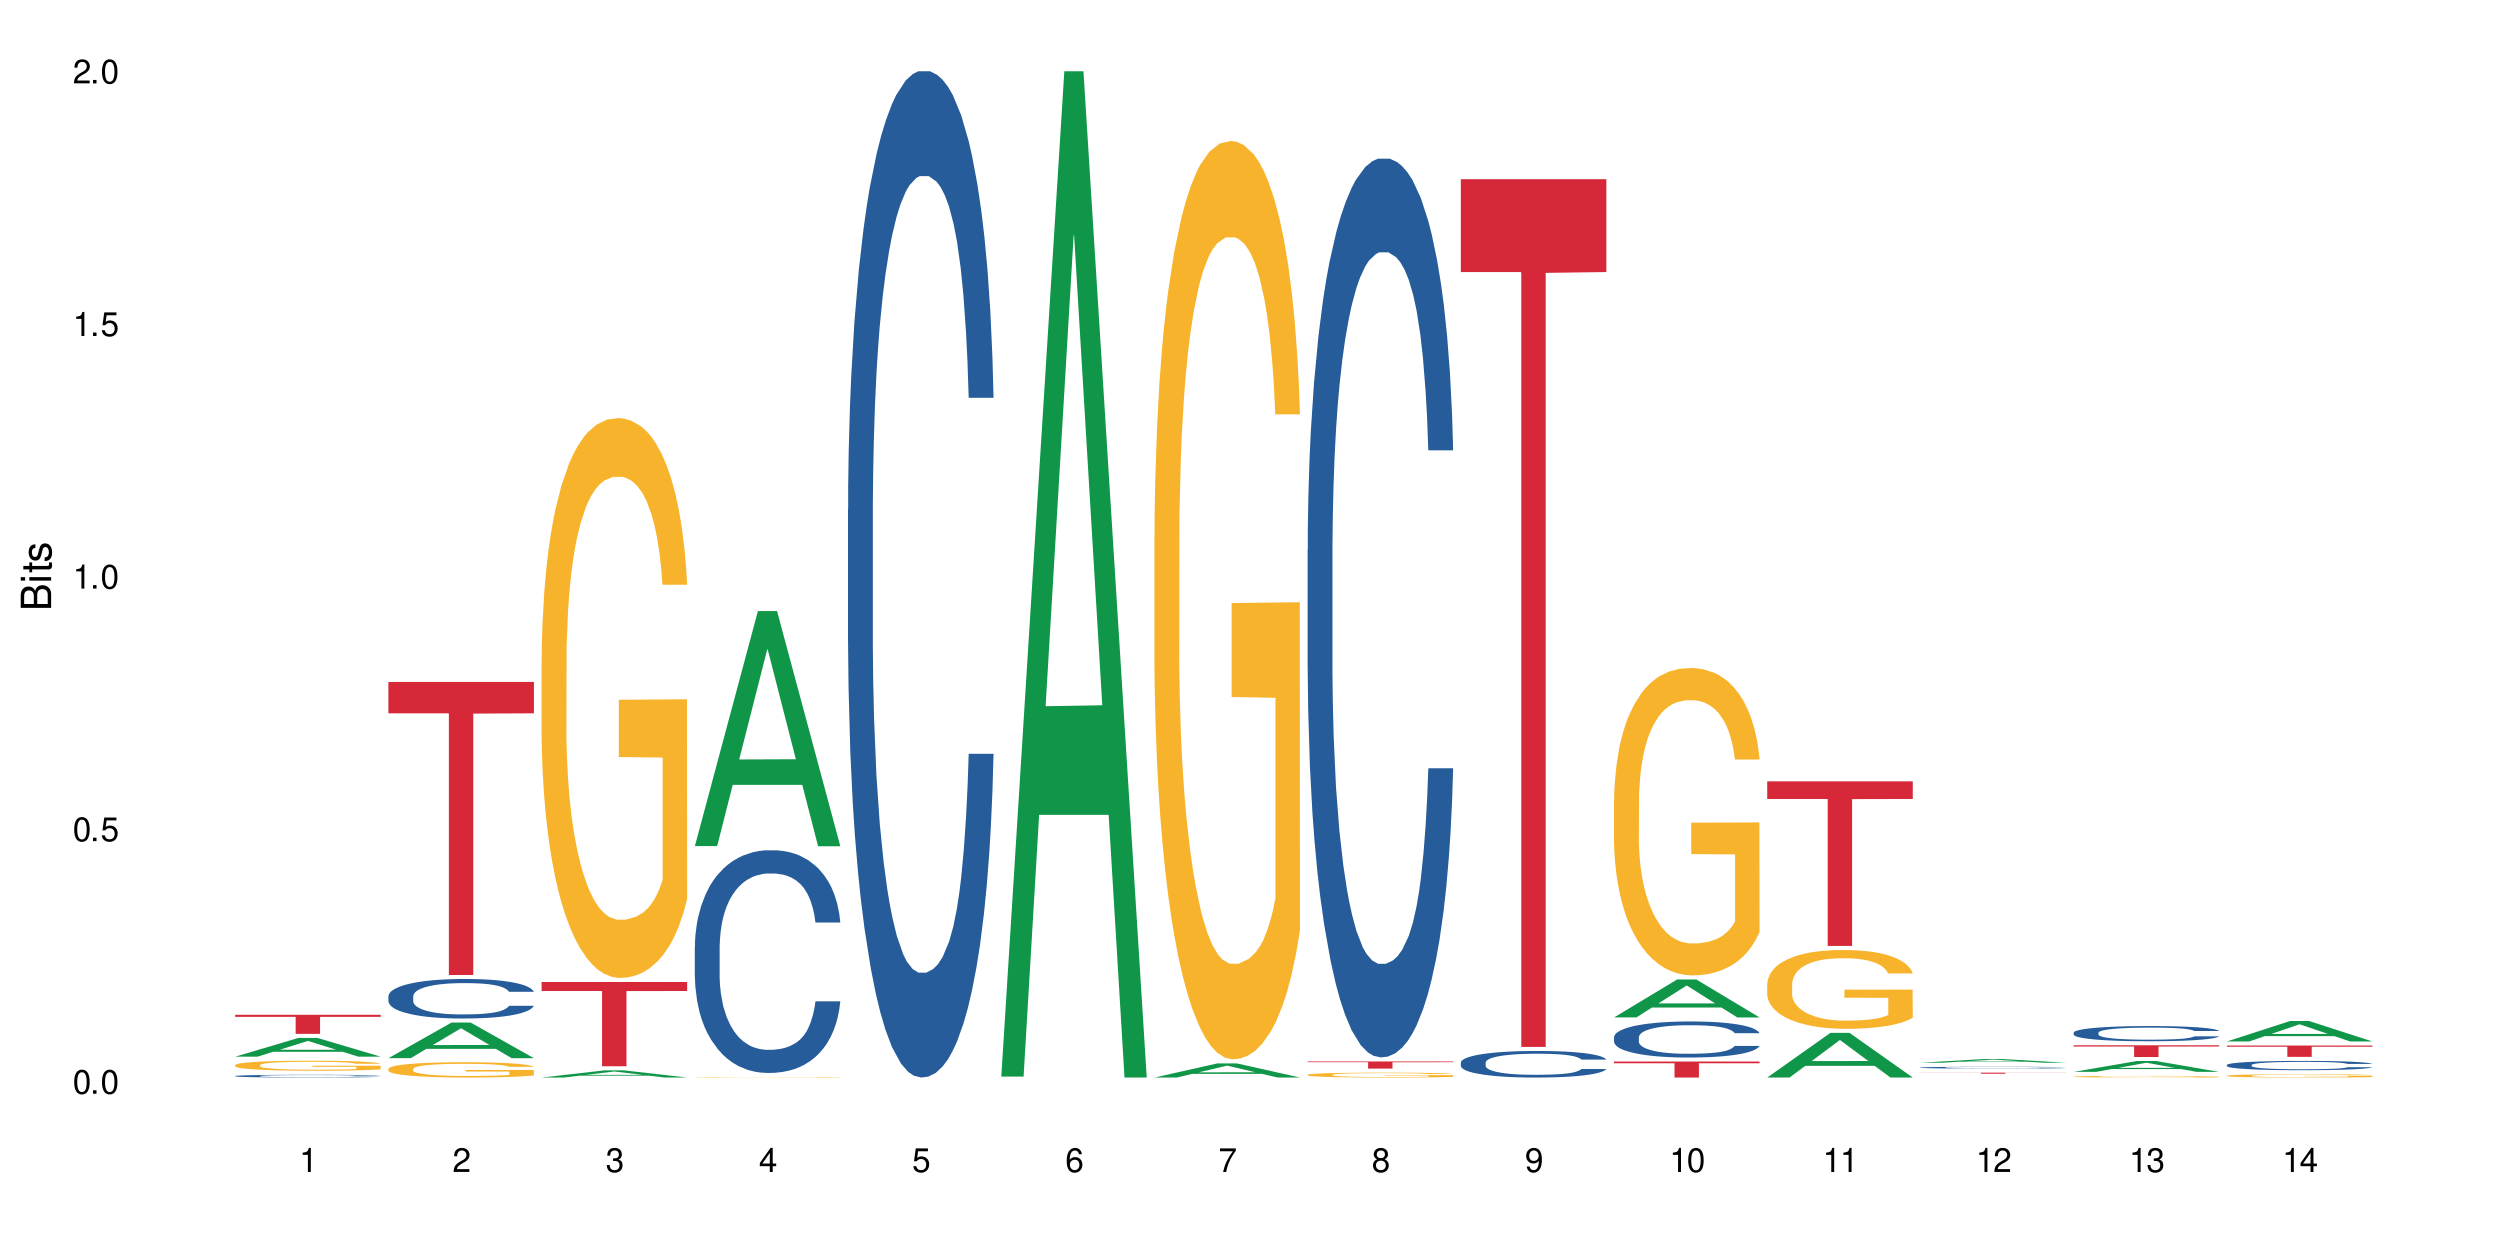 <?xml version="1.0" encoding="UTF-8"?>
<svg xmlns="http://www.w3.org/2000/svg" xmlns:xlink="http://www.w3.org/1999/xlink" width="720" height="360" viewBox="0 0 720 360">
<defs>
<g>
<g id="glyph-0-0">
</g>
<g id="glyph-0-1">
<path d="M 2.641 -6.938 C 2 -6.938 1.422 -6.656 1.078 -6.172 C 0.641 -5.562 0.406 -4.641 0.406 -3.359 C 0.406 -1.016 1.188 0.219 2.641 0.219 C 4.078 0.219 4.859 -1.016 4.859 -3.297 C 4.859 -4.641 4.656 -5.547 4.203 -6.172 C 3.844 -6.656 3.281 -6.938 2.641 -6.938 Z M 2.641 -6.188 C 3.547 -6.188 4 -5.25 4 -3.375 C 4 -1.406 3.562 -0.484 2.625 -0.484 C 1.734 -0.484 1.281 -1.438 1.281 -3.344 C 1.281 -5.25 1.734 -6.188 2.641 -6.188 Z M 2.641 -6.188 "/>
</g>
<g id="glyph-0-2">
<path d="M 1.828 -1 L 0.828 -1 L 0.828 0 L 1.828 0 Z M 1.828 -1 "/>
</g>
<g id="glyph-0-3">
<path d="M 4.562 -6.797 L 1.062 -6.797 L 0.547 -3.094 L 1.328 -3.094 C 1.719 -3.562 2.047 -3.734 2.578 -3.734 C 3.484 -3.734 4.062 -3.109 4.062 -2.094 C 4.062 -1.125 3.484 -0.531 2.578 -0.531 C 1.828 -0.531 1.375 -0.906 1.188 -1.672 L 0.328 -1.672 C 0.453 -1.109 0.547 -0.844 0.75 -0.594 C 1.125 -0.078 1.828 0.219 2.594 0.219 C 3.969 0.219 4.922 -0.781 4.922 -2.219 C 4.922 -3.562 4.031 -4.484 2.719 -4.484 C 2.25 -4.484 1.859 -4.359 1.469 -4.062 L 1.734 -5.969 L 4.562 -5.969 Z M 4.562 -6.797 "/>
</g>
<g id="glyph-0-4">
<path d="M 2.484 -4.938 L 2.484 0 L 3.328 0 L 3.328 -6.938 L 2.766 -6.938 C 2.469 -5.875 2.281 -5.734 0.984 -5.562 L 0.984 -4.938 Z M 2.484 -4.938 "/>
</g>
<g id="glyph-0-5">
<path d="M 4.859 -0.828 L 1.281 -0.828 C 1.359 -1.406 1.672 -1.781 2.5 -2.281 L 3.469 -2.828 C 4.406 -3.344 4.906 -4.062 4.906 -4.906 C 4.906 -5.484 4.672 -6.031 4.266 -6.406 C 3.859 -6.766 3.375 -6.938 2.719 -6.938 C 1.859 -6.938 1.219 -6.625 0.844 -6.031 C 0.609 -5.672 0.5 -5.234 0.484 -4.531 L 1.328 -4.531 C 1.359 -5.016 1.406 -5.281 1.531 -5.516 C 1.75 -5.938 2.188 -6.203 2.703 -6.203 C 3.469 -6.203 4.031 -5.641 4.031 -4.891 C 4.031 -4.344 3.719 -3.859 3.125 -3.516 L 2.234 -3 C 0.812 -2.172 0.406 -1.531 0.328 -0.016 L 4.859 -0.016 Z M 4.859 -0.828 "/>
</g>
<g id="glyph-0-6">
<path d="M 2.125 -3.188 L 2.578 -3.188 C 3.5 -3.188 3.984 -2.766 3.984 -1.922 C 3.984 -1.062 3.469 -0.531 2.594 -0.531 C 1.656 -0.531 1.203 -1 1.156 -2.016 L 0.312 -2.016 C 0.344 -1.453 0.438 -1.094 0.609 -0.781 C 0.953 -0.109 1.625 0.219 2.547 0.219 C 3.953 0.219 4.859 -0.625 4.859 -1.938 C 4.859 -2.828 4.516 -3.297 3.703 -3.594 C 4.344 -3.844 4.656 -4.328 4.656 -5.031 C 4.656 -6.219 3.875 -6.938 2.578 -6.938 C 1.203 -6.938 0.484 -6.172 0.453 -4.703 L 1.297 -4.703 C 1.312 -5.125 1.344 -5.359 1.453 -5.578 C 1.641 -5.969 2.062 -6.203 2.594 -6.203 C 3.344 -6.203 3.797 -5.75 3.797 -5 C 3.797 -4.516 3.609 -4.219 3.25 -4.047 C 3.016 -3.953 2.703 -3.922 2.125 -3.906 Z M 2.125 -3.188 "/>
</g>
<g id="glyph-0-7">
<path d="M 3.141 -1.672 L 3.141 0 L 3.984 0 L 3.984 -1.672 L 4.984 -1.672 L 4.984 -2.438 L 3.984 -2.438 L 3.984 -6.938 L 3.359 -6.938 L 0.266 -2.578 L 0.266 -1.672 Z M 3.141 -2.438 L 1 -2.438 L 3.141 -5.5 Z M 3.141 -2.438 "/>
</g>
<g id="glyph-0-8">
<path d="M 4.781 -5.125 C 4.609 -6.266 3.891 -6.938 2.844 -6.938 C 2.094 -6.938 1.422 -6.578 1.031 -5.953 C 0.594 -5.266 0.406 -4.422 0.406 -3.172 C 0.406 -2 0.578 -1.25 0.984 -0.641 C 1.359 -0.078 1.953 0.219 2.703 0.219 C 3.984 0.219 4.922 -0.75 4.922 -2.094 C 4.922 -3.375 4.062 -4.281 2.844 -4.281 C 2.172 -4.281 1.641 -4.031 1.281 -3.516 C 1.281 -5.234 1.828 -6.188 2.797 -6.188 C 3.391 -6.188 3.797 -5.797 3.938 -5.125 Z M 2.734 -3.531 C 3.547 -3.531 4.062 -2.953 4.062 -2.031 C 4.062 -1.156 3.484 -0.531 2.703 -0.531 C 1.922 -0.531 1.328 -1.188 1.328 -2.078 C 1.328 -2.938 1.906 -3.531 2.734 -3.531 Z M 2.734 -3.531 "/>
</g>
<g id="glyph-0-9">
<path d="M 4.984 -6.797 L 0.438 -6.797 L 0.438 -5.969 L 4.109 -5.969 C 2.5 -3.656 1.828 -2.234 1.328 0 L 2.219 0 C 2.594 -2.172 3.453 -4.047 4.984 -6.094 Z M 4.984 -6.797 "/>
</g>
<g id="glyph-0-10">
<path d="M 3.75 -3.656 C 4.469 -4.094 4.688 -4.438 4.688 -5.078 C 4.688 -6.172 3.844 -6.938 2.641 -6.938 C 1.438 -6.938 0.594 -6.172 0.594 -5.094 C 0.594 -4.438 0.812 -4.094 1.516 -3.656 C 0.734 -3.266 0.359 -2.703 0.359 -1.922 C 0.359 -0.656 1.281 0.219 2.641 0.219 C 3.984 0.219 4.922 -0.656 4.922 -1.922 C 4.922 -2.703 4.531 -3.266 3.75 -3.656 Z M 2.641 -6.188 C 3.359 -6.188 3.812 -5.75 3.812 -5.062 C 3.812 -4.406 3.344 -3.984 2.641 -3.984 C 1.922 -3.984 1.453 -4.406 1.453 -5.078 C 1.453 -5.75 1.922 -6.188 2.641 -6.188 Z M 2.641 -3.266 C 3.484 -3.266 4.062 -2.719 4.062 -1.906 C 4.062 -1.078 3.484 -0.531 2.625 -0.531 C 1.797 -0.531 1.219 -1.094 1.219 -1.906 C 1.219 -2.719 1.781 -3.266 2.641 -3.266 Z M 2.641 -3.266 "/>
</g>
<g id="glyph-0-11">
<path d="M 0.516 -1.578 C 0.672 -0.453 1.406 0.219 2.438 0.219 C 3.188 0.219 3.859 -0.141 4.266 -0.766 C 4.688 -1.453 4.891 -2.297 4.891 -3.547 C 4.891 -4.719 4.703 -5.453 4.312 -6.078 C 3.938 -6.641 3.344 -6.938 2.594 -6.938 C 1.297 -6.938 0.359 -5.969 0.359 -4.625 C 0.359 -3.344 1.234 -2.453 2.453 -2.453 C 3.094 -2.453 3.578 -2.672 4.016 -3.203 C 4 -1.484 3.469 -0.531 2.5 -0.531 C 1.906 -0.531 1.484 -0.906 1.359 -1.578 Z M 2.578 -6.203 C 3.375 -6.203 3.969 -5.531 3.969 -4.641 C 3.969 -3.797 3.391 -3.188 2.547 -3.188 C 1.734 -3.188 1.234 -3.766 1.234 -4.688 C 1.234 -5.562 1.797 -6.203 2.578 -6.203 Z M 2.578 -6.203 "/>
</g>
<g id="glyph-1-0">
</g>
<g id="glyph-1-1">
<path d="M 0 -0.953 L 0 -4.891 C 0 -5.719 -0.234 -6.344 -0.734 -6.797 C -1.188 -7.234 -1.812 -7.469 -2.5 -7.469 C -3.547 -7.469 -4.188 -7 -4.625 -5.875 C -4.984 -6.688 -5.625 -7.094 -6.531 -7.094 C -7.172 -7.094 -7.734 -6.859 -8.141 -6.391 C -8.562 -5.922 -8.75 -5.344 -8.75 -4.5 L -8.75 -0.953 Z M -4.984 -2.062 L -7.766 -2.062 L -7.766 -4.219 C -7.766 -4.844 -7.688 -5.203 -7.453 -5.5 C -7.219 -5.812 -6.859 -5.969 -6.375 -5.969 C -5.891 -5.969 -5.531 -5.812 -5.297 -5.5 C -5.062 -5.203 -4.984 -4.844 -4.984 -4.219 Z M -0.984 -2.062 L -4 -2.062 L -4 -4.781 C -4 -5.766 -3.438 -6.359 -2.484 -6.359 C -1.547 -6.359 -0.984 -5.766 -0.984 -4.781 Z M -0.984 -2.062 "/>
</g>
<g id="glyph-1-2">
<path d="M -6.281 -1.797 L -6.281 -0.797 L 0 -0.797 L 0 -1.797 Z M -8.75 -1.797 L -8.75 -0.797 L -7.484 -0.797 L -7.484 -1.797 Z M -8.75 -1.797 "/>
</g>
<g id="glyph-1-3">
<path d="M -6.281 -3.047 L -6.281 -2.016 L -8.016 -2.016 L -8.016 -1.016 L -6.281 -1.016 L -6.281 -0.172 L -5.469 -0.172 L -5.469 -1.016 L -0.719 -1.016 C -0.078 -1.016 0.281 -1.453 0.281 -2.234 C 0.281 -2.5 0.25 -2.719 0.188 -3.047 L -0.641 -3.047 C -0.609 -2.906 -0.594 -2.766 -0.594 -2.562 C -0.594 -2.141 -0.719 -2.016 -1.156 -2.016 L -5.469 -2.016 L -5.469 -3.047 Z M -6.281 -3.047 "/>
</g>
<g id="glyph-1-4">
<path d="M -4.531 -5.25 C -5.766 -5.25 -6.469 -4.422 -6.469 -2.969 C -6.469 -1.516 -5.719 -0.562 -4.547 -0.562 C -3.562 -0.562 -3.094 -1.062 -2.734 -2.562 L -2.516 -3.484 C -2.344 -4.188 -2.094 -4.469 -1.641 -4.469 C -1.047 -4.469 -0.641 -3.875 -0.641 -3 C -0.641 -2.453 -0.797 -2 -1.062 -1.75 C -1.25 -1.594 -1.422 -1.531 -1.875 -1.469 L -1.875 -0.406 C -0.422 -0.453 0.281 -1.266 0.281 -2.922 C 0.281 -4.5 -0.5 -5.516 -1.719 -5.516 C -2.656 -5.516 -3.172 -4.984 -3.469 -3.734 L -3.703 -2.766 C -3.891 -1.953 -4.156 -1.609 -4.594 -1.609 C -5.188 -1.609 -5.547 -2.125 -5.547 -2.938 C -5.547 -3.75 -5.203 -4.172 -4.531 -4.203 Z M -4.531 -5.25 "/>
</g>
</g>
</defs>
<rect x="-72" y="-36" width="864" height="432" fill="rgb(100%, 100%, 100%)" fill-opacity="1"/>
<path fill-rule="nonzero" fill="rgb(6.275%, 58.824%, 28.235%)" fill-opacity="1" d="M 67.73 304.32 L 67.777 304.316 L 85.914 298.926 L 91.422 298.926 L 109.648 304.328 L 103.242 304.328 L 98.676 302.918 L 78.656 302.918 L 74.18 304.32 L 67.73 304.32 L 80.582 302.332 L 96.84 302.328 L 88.734 299.809 L 88.645 299.805 L 88.555 299.816 L 80.539 302.328 L 80.582 302.332 Z M 67.73 304.32 "/>
<path fill-rule="nonzero" fill="rgb(14.51%, 36.078%, 60%)" fill-opacity="1" d="M 67.73 309.887 L 67.781 309.883 L 67.781 309.867 L 67.934 309.84 L 68.293 309.805 L 68.652 309.781 L 69.57 309.738 L 70.848 309.695 L 72.18 309.664 L 73.148 309.648 L 74.02 309.633 L 76.012 309.605 L 77.289 309.59 L 78.672 309.578 L 80.355 309.566 L 81.582 309.559 L 84.344 309.547 L 86.391 309.543 L 87.973 309.539 L 91.398 309.539 L 93.441 309.543 L 94.926 309.547 L 96.562 309.555 L 97.941 309.559 L 100.344 309.574 L 102.492 309.598 L 103.461 309.609 L 104.996 309.629 L 106.172 309.652 L 106.988 309.672 L 107.91 309.695 L 108.727 309.73 L 109.34 309.766 L 109.648 309.797 L 102.492 309.797 L 102.133 309.77 L 101.723 309.746 L 100.957 309.715 L 100.191 309.695 L 99.117 309.676 L 98.145 309.66 L 96.816 309.648 L 95.641 309.637 L 94.414 309.633 L 93.238 309.629 L 90.988 309.625 L 87.41 309.625 L 85.418 309.629 L 84.344 309.637 L 82.812 309.645 L 81.738 309.656 L 80.461 309.668 L 79.59 309.684 L 78.516 309.699 L 77.75 309.719 L 76.883 309.742 L 76.371 309.758 L 75.91 309.781 L 75.5 309.805 L 75.195 309.828 L 74.988 309.855 L 74.887 309.883 L 74.887 309.992 L 74.988 310.02 L 75.246 310.051 L 75.91 310.094 L 76.883 310.133 L 78.004 310.164 L 79.078 310.184 L 79.691 310.195 L 80.512 310.207 L 81.789 310.223 L 83.629 310.234 L 84.703 310.242 L 86.34 310.246 L 88.023 310.25 L 90.273 310.25 L 92.27 310.246 L 93.598 310.242 L 94.977 310.238 L 96.867 310.227 L 98.043 310.215 L 99.066 310.199 L 99.832 310.188 L 100.344 310.176 L 101.109 310.152 L 101.723 310.129 L 102.184 310.102 L 102.492 310.078 L 109.648 310.078 L 109.34 310.105 L 108.883 310.137 L 108.422 310.156 L 107.707 310.18 L 106.887 310.203 L 105.711 310.23 L 104.742 310.246 L 103.461 310.266 L 102.285 310.277 L 101.008 310.289 L 99.117 310.305 L 97.891 310.312 L 96.562 310.316 L 94.977 310.324 L 92.984 310.328 L 90.836 310.332 L 86.695 310.332 L 85.109 310.328 L 83.016 310.32 L 80.41 310.309 L 78.516 310.293 L 77.035 310.281 L 75.758 310.266 L 74.324 310.246 L 72.484 310.215 L 71.359 310.191 L 70.594 310.172 L 69.723 310.141 L 69.109 310.117 L 68.395 310.078 L 67.883 310.023 L 67.73 309.984 Z M 67.73 309.887 "/>
<path fill-rule="nonzero" fill="rgb(96.863%, 70.196%, 16.863%)" fill-opacity="1" d="M 67.73 306.727 L 67.781 306.723 L 67.781 306.672 L 67.988 306.555 L 68.496 306.391 L 69.164 306.254 L 69.879 306.148 L 70.34 306.094 L 71.105 306.016 L 71.77 305.957 L 73.457 305.84 L 75.602 305.727 L 76.777 305.68 L 78.109 305.637 L 80 305.586 L 80.867 305.566 L 83.527 305.523 L 86.543 305.5 L 89.863 305.492 L 91.398 305.492 L 93.496 305.504 L 96.355 305.531 L 97.992 305.559 L 99.27 305.586 L 100.602 305.621 L 102.234 305.672 L 103.77 305.734 L 104.996 305.797 L 106.223 305.879 L 107.246 305.961 L 108.113 306.055 L 108.883 306.164 L 109.34 306.258 L 109.648 306.352 L 102.543 306.352 L 102.133 306.258 L 101.672 306.188 L 100.906 306.098 L 100.141 306.035 L 99.375 305.984 L 97.941 305.918 L 96.715 305.875 L 95.18 305.84 L 93.699 305.816 L 92.012 305.797 L 90.988 305.793 L 88.281 305.793 L 85.828 305.812 L 84.395 305.832 L 83.375 305.855 L 81.941 305.895 L 81.074 305.926 L 80.562 305.945 L 79.027 306.027 L 78.004 306.102 L 77.445 306.152 L 76.727 306.23 L 76.215 306.301 L 75.652 306.406 L 75.348 306.488 L 74.938 306.668 L 74.887 307.141 L 75.039 307.242 L 75.348 307.348 L 75.758 307.445 L 76.371 307.543 L 76.984 307.621 L 78.059 307.723 L 78.977 307.793 L 79.691 307.836 L 81.074 307.906 L 81.637 307.93 L 82.965 307.98 L 84.344 308.016 L 86.031 308.047 L 87.309 308.062 L 89.355 308.078 L 91.961 308.078 L 95.027 308.062 L 96.969 308.039 L 98.301 308.02 L 99.168 308 L 100.242 307.973 L 101.008 307.945 L 101.723 307.914 L 102.594 307.871 L 102.594 307.242 L 89.969 307.238 L 89.969 306.941 L 109.598 306.941 L 109.648 307.973 L 108.574 308.043 L 107.246 308.109 L 105.969 308.164 L 104.637 308.207 L 102.746 308.258 L 101.215 308.289 L 98.863 308.328 L 96.715 308.352 L 94.465 308.367 L 92.473 308.375 L 90.121 308.379 L 88.023 308.371 L 85.777 308.355 L 83.988 308.336 L 82.352 308.309 L 80.715 308.273 L 78.672 308.219 L 77.34 308.176 L 75.961 308.117 L 74.582 308.055 L 73.355 307.98 L 72.535 307.926 L 71.719 307.863 L 70.848 307.785 L 70.031 307.695 L 69.418 307.613 L 68.855 307.52 L 68.445 307.434 L 68.039 307.316 L 67.832 307.219 L 67.73 307.137 Z M 67.73 306.727 "/>
<path fill-rule="nonzero" fill="rgb(83.922%, 15.686%, 22.353%)" fill-opacity="1" d="M 67.73 292.27 L 109.648 292.27 L 109.648 292.855 L 92.18 292.859 L 92.18 297.762 L 85.148 297.762 L 85.148 292.867 L 85.047 292.855 L 67.73 292.855 Z M 67.73 292.27 "/>
<path fill-rule="nonzero" fill="rgb(6.275%, 58.824%, 28.235%)" fill-opacity="1" d="M 111.855 304.75 L 111.898 304.738 L 130.035 294.496 L 135.543 294.496 L 153.77 304.758 L 147.367 304.758 L 142.801 302.078 L 122.781 302.078 L 118.301 304.75 L 111.855 304.75 L 124.707 300.973 L 140.961 300.961 L 132.855 296.172 L 132.766 296.164 L 132.68 296.191 L 124.66 300.961 L 124.707 300.973 Z M 111.855 304.75 "/>
<path fill-rule="nonzero" fill="rgb(14.51%, 36.078%, 60%)" fill-opacity="1" d="M 111.855 286.906 L 111.906 286.895 L 111.906 286.648 L 112.059 286.25 L 112.418 285.754 L 112.773 285.41 L 113.695 284.797 L 114.973 284.203 L 116.301 283.746 L 117.273 283.477 L 118.141 283.266 L 120.137 282.883 L 121.414 282.684 L 122.793 282.508 L 124.48 282.332 L 125.707 282.227 L 128.469 282.062 L 130.512 281.988 L 132.098 281.957 L 135.523 281.957 L 137.566 282 L 139.047 282.051 L 140.684 282.133 L 142.066 282.227 L 144.469 282.457 L 146.613 282.746 L 147.586 282.914 L 149.117 283.234 L 150.293 283.547 L 151.113 283.816 L 152.031 284.203 L 152.852 284.672 L 153.465 285.203 L 153.77 285.648 L 146.613 285.648 L 146.258 285.23 L 145.848 284.91 L 145.082 284.484 L 144.312 284.184 L 143.242 283.879 L 142.27 283.684 L 140.941 283.484 L 139.766 283.359 L 138.539 283.266 L 137.363 283.203 L 135.113 283.141 L 132.504 283.141 L 131.535 283.164 L 129.539 283.246 L 128.469 283.32 L 126.934 283.465 L 125.859 283.602 L 124.582 283.809 L 123.715 283.984 L 122.641 284.254 L 121.875 284.492 L 121.004 284.836 L 120.492 285.098 L 120.031 285.387 L 119.625 285.73 L 119.316 286.094 L 119.113 286.48 L 119.012 286.855 L 119.012 288.465 L 119.113 288.84 L 119.367 289.277 L 120.031 289.91 L 121.004 290.465 L 122.129 290.898 L 123.203 291.211 L 123.816 291.359 L 124.633 291.523 L 125.91 291.73 L 127.75 291.941 L 128.824 292.023 L 130.461 292.105 L 132.148 292.148 L 134.398 292.148 L 136.391 292.105 L 137.719 292.055 L 139.102 291.973 L 140.992 291.793 L 142.168 291.629 L 143.188 291.43 L 143.957 291.234 L 144.469 291.066 L 145.234 290.742 L 145.848 290.391 L 146.309 290.027 L 146.613 289.672 L 153.77 289.672 L 153.465 290.09 L 153.004 290.496 L 152.543 290.797 L 151.828 291.16 L 151.012 291.48 L 149.836 291.848 L 148.863 292.086 L 147.586 292.344 L 146.41 292.543 L 145.133 292.719 L 143.242 292.926 L 142.012 293.031 L 140.684 293.125 L 139.102 293.207 L 137.105 293.281 L 134.961 293.324 L 132.965 293.332 L 130.82 293.312 L 129.234 293.27 L 127.137 293.176 L 124.531 292.988 L 122.641 292.793 L 121.156 292.594 L 119.879 292.387 L 118.449 292.105 L 116.609 291.648 L 115.484 291.297 L 114.715 291.004 L 113.848 290.598 L 113.234 290.234 L 112.52 289.652 L 112.008 288.914 L 111.855 288.34 Z M 111.855 286.906 "/>
<path fill-rule="nonzero" fill="rgb(96.863%, 70.196%, 16.863%)" fill-opacity="1" d="M 111.855 307.812 L 111.906 307.809 L 111.906 307.727 L 112.109 307.547 L 112.621 307.297 L 113.285 307.09 L 114 306.93 L 114.461 306.844 L 115.227 306.723 L 115.891 306.637 L 117.578 306.453 L 119.727 306.285 L 120.902 306.211 L 122.23 306.145 L 124.121 306.066 L 124.992 306.039 L 127.648 305.977 L 130.664 305.934 L 133.988 305.922 L 135.523 305.926 L 137.617 305.941 L 140.48 305.988 L 142.117 306.027 L 143.395 306.066 L 144.723 306.121 L 146.359 306.199 L 147.891 306.297 L 149.117 306.395 L 150.348 306.516 L 151.367 306.645 L 152.238 306.785 L 153.004 306.953 L 153.465 307.094 L 153.77 307.234 L 146.664 307.234 L 146.258 307.094 L 145.797 306.984 L 145.031 306.852 L 144.262 306.758 L 143.496 306.68 L 142.066 306.574 L 140.84 306.512 L 139.305 306.453 L 137.82 306.418 L 136.137 306.395 L 135.113 306.387 L 132.402 306.387 L 129.949 306.414 L 128.52 306.445 L 127.496 306.477 L 126.066 306.539 L 125.195 306.586 L 124.684 306.617 L 123.152 306.742 L 122.129 306.855 L 121.566 306.934 L 120.852 307.055 L 120.34 307.164 L 119.777 307.324 L 119.469 307.445 L 119.062 307.719 L 119.012 308.445 L 119.164 308.598 L 119.469 308.762 L 119.879 308.906 L 120.492 309.059 L 121.105 309.176 L 122.18 309.332 L 123.102 309.438 L 123.816 309.508 L 125.195 309.617 L 125.758 309.652 L 127.086 309.723 L 128.469 309.781 L 130.152 309.828 L 131.434 309.852 L 133.477 309.875 L 136.082 309.875 L 139.152 309.848 L 141.094 309.816 L 142.422 309.785 L 143.293 309.758 L 144.363 309.711 L 145.133 309.672 L 145.848 309.629 L 146.715 309.559 L 146.715 308.598 L 134.09 308.594 L 134.09 308.141 L 153.719 308.137 L 153.77 309.711 L 152.699 309.82 L 151.367 309.926 L 150.09 310.008 L 148.762 310.074 L 146.871 310.152 L 145.336 310.199 L 142.984 310.258 L 140.84 310.293 L 138.59 310.316 L 136.594 310.328 L 134.242 310.332 L 132.148 310.324 L 129.898 310.301 L 128.109 310.27 L 126.473 310.227 L 124.84 310.176 L 122.793 310.09 L 121.465 310.023 L 120.082 309.938 L 118.703 309.836 L 117.477 309.727 L 116.66 309.645 L 115.84 309.547 L 114.973 309.426 L 114.152 309.289 L 113.539 309.164 L 112.98 309.023 L 112.57 308.891 L 112.16 308.711 L 111.957 308.562 L 111.855 308.441 Z M 111.855 307.812 "/>
<path fill-rule="nonzero" fill="rgb(83.922%, 15.686%, 22.353%)" fill-opacity="1" d="M 111.855 196.402 L 153.77 196.402 L 153.77 205.438 L 136.301 205.516 L 136.301 280.793 L 129.273 280.793 L 129.273 205.594 L 129.172 205.438 L 111.855 205.438 Z M 111.855 196.402 "/>
<path fill-rule="nonzero" fill="rgb(6.275%, 58.824%, 28.235%)" fill-opacity="1" d="M 155.977 310.332 L 156.023 310.328 L 174.16 308.258 L 179.668 308.258 L 197.895 310.332 L 191.488 310.332 L 186.922 309.789 L 166.902 309.789 L 162.426 310.332 L 155.977 310.332 L 168.828 309.566 L 185.086 309.566 L 176.98 308.598 L 176.891 308.594 L 176.801 308.602 L 168.785 309.566 L 168.828 309.566 Z M 155.977 310.332 "/>
<path fill-rule="nonzero" fill="rgb(96.863%, 70.196%, 16.863%)" fill-opacity="1" d="M 155.977 189.465 L 156.027 189.316 L 156.027 186.371 L 156.234 179.746 L 156.742 170.613 L 157.41 163.105 L 158.125 157.215 L 158.582 154.121 L 159.352 149.703 L 160.016 146.465 L 161.703 139.84 L 163.848 133.652 L 165.023 131.004 L 166.355 128.5 L 168.246 125.703 L 169.113 124.672 L 171.773 122.316 L 174.789 120.844 L 178.109 120.402 L 179.645 120.547 L 181.742 121.137 L 184.602 122.758 L 186.238 124.23 L 187.516 125.703 L 188.848 127.617 L 190.48 130.562 L 192.016 134.098 L 193.242 137.629 L 194.469 142.047 L 195.492 146.758 L 196.359 151.914 L 197.129 158.098 L 197.586 163.254 L 197.895 168.406 L 190.789 168.406 L 190.379 163.254 L 189.918 159.277 L 189.152 154.418 L 188.387 150.883 L 187.617 148.086 L 186.188 144.258 L 184.961 141.898 L 183.426 139.84 L 181.945 138.512 L 180.258 137.629 L 179.234 137.336 L 176.527 137.336 L 174.074 138.367 L 172.641 139.543 L 171.617 140.723 L 170.188 142.93 L 169.32 144.699 L 168.809 145.875 L 167.273 150.441 L 166.25 154.562 L 165.688 157.363 L 164.973 161.781 L 164.461 165.754 L 163.898 171.645 L 163.594 176.062 L 163.184 186.078 L 163.133 212.582 L 163.285 218.18 L 163.594 224.215 L 164.004 229.516 L 164.617 235.113 L 165.23 239.383 L 166.305 245.125 L 167.223 248.953 L 167.938 251.457 L 169.32 255.434 L 169.883 256.758 L 171.211 259.41 L 172.59 261.473 L 174.277 263.238 L 175.555 264.121 L 177.602 264.859 L 180.207 264.859 L 183.273 263.977 L 185.215 262.797 L 186.547 261.617 L 187.414 260.586 L 188.488 258.969 L 189.254 257.496 L 189.969 255.875 L 190.84 253.371 L 190.84 218.18 L 178.215 218.031 L 178.215 201.539 L 197.844 201.391 L 197.895 258.969 L 196.82 262.945 L 195.492 266.773 L 194.215 269.719 L 192.883 272.223 L 190.992 275.02 L 189.461 276.785 L 187.109 278.848 L 184.961 280.172 L 182.711 281.055 L 180.719 281.496 L 178.367 281.645 L 176.27 281.352 L 174.023 280.469 L 172.234 279.289 L 170.598 277.816 L 168.961 275.902 L 166.918 272.809 L 165.586 270.305 L 164.207 267.215 L 162.828 263.531 L 161.602 259.559 L 160.781 256.465 L 159.965 252.93 L 159.094 248.512 L 158.277 243.508 L 157.664 238.941 L 157.102 233.789 L 156.691 228.93 L 156.285 222.301 L 156.078 217 L 155.977 212.434 Z M 155.977 189.465 "/>
<path fill-rule="nonzero" fill="rgb(83.922%, 15.686%, 22.353%)" fill-opacity="1" d="M 155.977 282.809 L 197.895 282.809 L 197.895 285.41 L 180.426 285.43 L 180.426 307.094 L 173.395 307.094 L 173.395 285.453 L 173.293 285.41 L 155.977 285.41 Z M 155.977 282.809 "/>
<path fill-rule="nonzero" fill="rgb(6.275%, 58.824%, 28.235%)" fill-opacity="1" d="M 200.102 243.66 L 200.145 243.598 L 218.281 175.98 L 223.789 175.98 L 242.016 243.723 L 235.613 243.723 L 231.047 226.039 L 211.027 226.039 L 206.547 243.66 L 200.102 243.66 L 212.953 218.727 L 229.207 218.66 L 221.102 187.047 L 221.012 186.984 L 220.926 187.176 L 212.906 218.66 L 212.953 218.727 Z M 200.102 243.66 "/>
<path fill-rule="nonzero" fill="rgb(14.51%, 36.078%, 60%)" fill-opacity="1" d="M 200.102 272.789 L 200.152 272.73 L 200.152 271.324 L 200.305 269.098 L 200.664 266.285 L 201.02 264.348 L 201.941 260.891 L 203.219 257.551 L 204.547 254.969 L 205.52 253.445 L 206.387 252.273 L 208.383 250.105 L 209.66 248.992 L 211.039 247.992 L 212.727 246.996 L 213.953 246.41 L 216.715 245.473 L 218.758 245.062 L 220.344 244.887 L 223.77 244.887 L 225.812 245.121 L 227.293 245.414 L 228.93 245.883 L 230.312 246.41 L 232.715 247.699 L 234.859 249.344 L 235.832 250.281 L 237.363 252.098 L 238.539 253.855 L 239.359 255.379 L 240.277 257.551 L 241.098 260.188 L 241.711 263.176 L 242.016 265.699 L 234.859 265.699 L 234.504 263.352 L 234.094 261.535 L 233.328 259.133 L 232.559 257.434 L 231.488 255.73 L 230.516 254.617 L 229.188 253.504 L 228.012 252.801 L 226.785 252.273 L 225.609 251.922 L 223.359 251.57 L 220.75 251.57 L 219.781 251.688 L 217.785 252.156 L 216.715 252.566 L 215.18 253.387 L 214.105 254.148 L 212.828 255.32 L 211.961 256.316 L 210.887 257.844 L 210.117 259.191 L 209.25 261.125 L 208.738 262.59 L 208.277 264.23 L 207.871 266.168 L 207.562 268.219 L 207.359 270.387 L 207.258 272.496 L 207.258 281.586 L 207.359 283.695 L 207.613 286.156 L 208.277 289.734 L 209.25 292.84 L 210.375 295.301 L 211.449 297.059 L 212.062 297.883 L 212.879 298.82 L 214.156 299.992 L 215.996 301.164 L 217.07 301.633 L 218.707 302.102 L 220.395 302.336 L 222.645 302.336 L 224.637 302.102 L 225.965 301.809 L 227.348 301.34 L 229.238 300.344 L 230.414 299.406 L 231.434 298.293 L 232.203 297.176 L 232.715 296.238 L 233.48 294.422 L 234.094 292.43 L 234.555 290.379 L 234.859 288.383 L 242.016 288.383 L 241.711 290.73 L 241.25 293.016 L 240.789 294.715 L 240.074 296.766 L 239.258 298.586 L 238.082 300.637 L 237.109 301.984 L 235.832 303.449 L 234.656 304.562 L 233.379 305.562 L 231.488 306.734 L 230.258 307.32 L 228.93 307.848 L 227.348 308.316 L 225.352 308.727 L 223.207 308.961 L 221.211 309.02 L 219.066 308.902 L 217.48 308.668 L 215.383 308.141 L 212.777 307.086 L 210.887 305.973 L 209.402 304.855 L 208.125 303.684 L 206.695 302.102 L 204.855 299.523 L 203.73 297.531 L 202.961 295.887 L 202.094 293.602 L 201.48 291.551 L 200.766 288.266 L 200.254 284.105 L 200.102 280.879 Z M 200.102 272.789 "/>
<path fill-rule="nonzero" fill="rgb(96.863%, 70.196%, 16.863%)" fill-opacity="1" d="M 200.102 310.246 L 200.152 310.246 L 200.355 310.238 L 200.867 310.23 L 201.531 310.223 L 202.246 310.219 L 202.707 310.215 L 203.473 310.211 L 204.137 310.207 L 205.824 310.203 L 207.973 310.195 L 209.148 310.191 L 210.477 310.191 L 212.367 310.188 L 213.238 310.188 L 215.895 310.184 L 228.727 310.184 L 230.363 310.188 L 231.641 310.188 L 232.969 310.191 L 234.605 310.191 L 236.137 310.195 L 237.363 310.199 L 238.594 310.203 L 239.613 310.207 L 240.484 310.211 L 241.25 310.219 L 241.711 310.223 L 242.016 310.227 L 234.91 310.227 L 234.504 310.223 L 234.043 310.219 L 233.277 310.215 L 232.508 310.211 L 231.742 310.207 L 230.312 310.207 L 229.082 310.203 L 227.551 310.203 L 226.066 310.199 L 216.766 310.199 L 215.742 310.203 L 214.312 310.203 L 213.441 310.207 L 212.93 310.207 L 211.398 310.211 L 210.375 310.215 L 209.812 310.219 L 209.098 310.223 L 208.586 310.227 L 208.023 310.23 L 207.715 310.234 L 207.309 310.242 L 207.258 310.27 L 207.41 310.273 L 207.715 310.277 L 208.125 310.285 L 209.352 310.293 L 210.426 310.297 L 211.348 310.301 L 212.062 310.305 L 213.441 310.309 L 214.004 310.309 L 215.332 310.312 L 216.715 310.312 L 218.398 310.316 L 229.34 310.316 L 230.668 310.312 L 232.609 310.312 L 233.379 310.309 L 234.094 310.309 L 234.961 310.305 L 234.961 310.273 L 222.336 310.273 L 222.336 310.258 L 241.965 310.258 L 242.016 310.312 L 240.941 310.316 L 239.613 310.32 L 238.336 310.32 L 237.008 310.324 L 235.117 310.328 L 231.23 310.328 L 229.082 310.332 L 216.355 310.332 L 214.719 310.328 L 213.082 310.328 L 211.039 310.324 L 209.711 310.32 L 208.328 310.32 L 206.949 310.316 L 205.723 310.312 L 204.906 310.309 L 204.086 310.305 L 203.219 310.301 L 202.398 310.297 L 201.785 310.293 L 201.223 310.289 L 200.816 310.285 L 200.406 310.277 L 200.203 310.273 L 200.102 310.27 Z M 200.102 310.246 "/>
<path fill-rule="nonzero" fill="rgb(14.51%, 36.078%, 60%)" fill-opacity="1" d="M 244.223 146.621 L 244.273 146.355 L 244.273 140 L 244.426 129.934 L 244.785 117.215 L 245.145 108.477 L 246.062 92.844 L 247.34 77.746 L 248.672 66.09 L 249.641 59.203 L 250.512 53.902 L 252.504 44.102 L 253.781 39.07 L 255.164 34.566 L 256.848 30.062 L 258.074 27.414 L 260.836 23.176 L 262.883 21.32 L 264.465 20.527 L 267.891 20.527 L 269.934 21.586 L 271.418 22.91 L 273.055 25.031 L 274.434 27.414 L 276.836 33.242 L 278.984 40.66 L 279.953 44.898 L 281.488 53.109 L 282.664 61.055 L 283.48 67.945 L 284.402 77.746 L 285.219 89.668 L 285.832 103.176 L 286.141 114.566 L 278.984 114.566 L 278.625 103.973 L 278.215 95.758 L 277.449 84.898 L 276.684 77.215 L 275.609 69.535 L 274.637 64.5 L 273.309 59.469 L 272.133 56.289 L 270.906 53.902 L 269.73 52.316 L 267.48 50.727 L 264.875 50.727 L 263.902 51.254 L 261.91 53.375 L 260.836 55.23 L 259.305 58.938 L 258.23 62.383 L 256.953 67.68 L 256.082 72.184 L 255.008 79.07 L 254.242 85.164 L 253.371 93.906 L 252.863 100.527 L 252.402 107.945 L 251.992 116.688 L 251.688 125.957 L 251.48 135.762 L 251.379 145.297 L 251.379 186.355 L 251.48 195.895 L 251.738 207.02 L 252.402 223.18 L 253.371 237.219 L 254.496 248.344 L 255.57 256.293 L 256.184 260 L 257.004 264.238 L 258.281 269.535 L 260.121 274.836 L 261.195 276.953 L 262.828 279.074 L 264.516 280.133 L 266.766 280.133 L 268.758 279.074 L 270.09 277.75 L 271.469 275.629 L 273.359 271.125 L 274.535 266.887 L 275.559 261.855 L 276.324 256.82 L 276.836 252.582 L 277.602 244.371 L 278.215 235.363 L 278.676 226.094 L 278.984 217.086 L 286.141 217.086 L 285.832 227.684 L 285.371 238.012 L 284.914 245.695 L 284.195 254.969 L 283.379 263.18 L 282.203 272.449 L 281.23 278.543 L 279.953 285.168 L 278.777 290.199 L 277.5 294.703 L 275.609 300 L 274.383 302.648 L 273.055 305.035 L 271.469 307.152 L 269.477 309.008 L 267.328 310.066 L 265.336 310.332 L 263.188 309.801 L 261.602 308.742 L 259.508 306.359 L 256.898 301.59 L 255.008 296.559 L 253.527 291.523 L 252.25 286.227 L 250.816 279.074 L 248.977 267.418 L 247.852 258.41 L 247.086 250.992 L 246.215 240.664 L 245.602 231.391 L 244.887 216.555 L 244.375 197.746 L 244.223 183.18 Z M 244.223 146.621 "/>
<path fill-rule="nonzero" fill="rgb(6.275%, 58.824%, 28.235%)" fill-opacity="1" d="M 288.348 310.059 L 288.391 309.789 L 306.527 20.527 L 312.035 20.527 L 330.262 310.332 L 323.859 310.332 L 319.289 234.684 L 299.273 234.684 L 294.793 310.059 L 288.348 310.059 L 301.199 203.391 L 317.453 203.117 L 309.348 67.875 L 309.258 67.602 L 309.172 68.418 L 301.152 203.117 L 301.199 203.391 Z M 288.348 310.059 "/>
<path fill-rule="nonzero" fill="rgb(6.275%, 58.824%, 28.235%)" fill-opacity="1" d="M 332.469 310.328 L 332.512 310.324 L 350.652 306.25 L 356.16 306.25 L 374.387 310.332 L 367.98 310.332 L 363.414 309.266 L 343.395 309.266 L 338.918 310.328 L 332.469 310.328 L 345.32 308.824 L 361.578 308.82 L 353.473 306.914 L 353.383 306.914 L 353.293 306.922 L 345.277 308.82 L 345.32 308.824 Z M 332.469 310.328 "/>
<path fill-rule="nonzero" fill="rgb(96.863%, 70.196%, 16.863%)" fill-opacity="1" d="M 332.469 153.875 L 332.52 153.633 L 332.52 148.801 L 332.723 137.934 L 333.234 122.957 L 333.898 110.637 L 334.617 100.973 L 335.074 95.902 L 335.844 88.656 L 336.508 83.34 L 338.195 72.473 L 340.34 62.328 L 341.516 57.977 L 342.848 53.871 L 344.738 49.281 L 345.605 47.59 L 348.266 43.727 L 351.281 41.312 L 354.602 40.586 L 356.137 40.828 L 358.23 41.793 L 361.094 44.453 L 362.73 46.867 L 364.008 49.281 L 365.336 52.422 L 366.973 57.254 L 368.508 63.051 L 369.734 68.848 L 370.961 76.094 L 371.984 83.824 L 372.852 92.277 L 373.617 102.422 L 374.078 110.879 L 374.387 119.332 L 367.281 119.332 L 366.871 110.879 L 366.41 104.355 L 365.645 96.387 L 364.879 90.586 L 364.109 86 L 362.68 79.719 L 361.453 75.852 L 359.918 72.473 L 358.438 70.297 L 356.75 68.848 L 355.727 68.363 L 353.02 68.363 L 350.566 70.055 L 349.133 71.988 L 348.109 73.922 L 346.68 77.543 L 345.812 80.441 L 345.301 82.375 L 343.766 89.863 L 342.742 96.625 L 342.18 101.215 L 341.465 108.461 L 340.953 114.984 L 340.391 124.648 L 340.086 131.895 L 339.676 148.32 L 339.625 191.797 L 339.777 200.977 L 340.086 210.879 L 340.496 219.574 L 341.109 228.754 L 341.723 235.762 L 342.793 245.18 L 343.715 251.461 L 344.43 255.566 L 345.812 262.09 L 346.371 264.262 L 347.703 268.609 L 349.082 271.992 L 350.77 274.891 L 352.047 276.34 L 354.094 277.547 L 356.699 277.547 L 359.766 276.098 L 361.707 274.168 L 363.039 272.234 L 363.906 270.543 L 364.98 267.887 L 365.746 265.469 L 366.461 262.812 L 367.332 258.707 L 367.332 200.977 L 354.707 200.734 L 354.707 173.68 L 374.336 173.441 L 374.387 267.887 L 373.312 274.406 L 371.984 280.688 L 370.707 285.52 L 369.375 289.625 L 367.484 294.215 L 365.953 297.113 L 363.602 300.496 L 361.453 302.668 L 359.203 304.117 L 357.211 304.844 L 354.859 305.086 L 352.762 304.602 L 350.512 303.152 L 348.723 301.219 L 347.09 298.805 L 345.453 295.664 L 343.406 290.594 L 342.078 286.484 L 340.699 281.414 L 339.32 275.375 L 338.094 268.852 L 337.273 263.781 L 336.457 257.984 L 335.586 250.734 L 334.77 242.523 L 334.156 235.035 L 333.594 226.582 L 333.184 218.609 L 332.777 207.738 L 332.57 199.043 L 332.469 191.555 Z M 332.469 153.875 "/>
<path fill-rule="nonzero" fill="rgb(14.51%, 36.078%, 60%)" fill-opacity="1" d="M 376.594 158.32 L 376.645 158.086 L 376.645 152.406 L 376.797 143.414 L 377.152 132.059 L 377.512 124.25 L 378.434 110.293 L 379.711 96.805 L 381.039 86.395 L 382.012 80.242 L 382.879 75.512 L 384.871 66.758 L 386.152 62.262 L 387.531 58.238 L 389.219 54.219 L 390.445 51.852 L 393.207 48.066 L 395.25 46.41 L 396.836 45.699 L 400.258 45.699 L 402.305 46.648 L 403.785 47.828 L 405.422 49.723 L 406.801 51.852 L 409.207 57.059 L 411.352 63.68 L 412.324 67.469 L 413.855 74.801 L 415.031 81.898 L 415.852 88.051 L 416.77 96.805 L 417.59 107.453 L 418.203 119.52 L 418.508 129.691 L 411.352 129.691 L 410.996 120.227 L 410.586 112.895 L 409.82 103.195 L 409.051 96.332 L 407.977 89.473 L 407.008 84.977 L 405.68 80.48 L 404.504 77.641 L 403.277 75.512 L 402.102 74.094 L 399.852 72.672 L 397.242 72.672 L 396.273 73.145 L 394.277 75.039 L 393.207 76.695 L 391.672 80.008 L 390.598 83.082 L 389.32 87.816 L 388.453 91.836 L 387.379 97.988 L 386.609 103.43 L 385.742 111.238 L 385.23 117.152 L 384.77 123.777 L 384.363 131.586 L 384.055 139.867 L 383.852 148.621 L 383.75 157.137 L 383.75 193.809 L 383.852 202.328 L 384.105 212.266 L 384.77 226.699 L 385.742 239.238 L 386.867 249.176 L 387.941 256.273 L 388.555 259.586 L 389.371 263.371 L 390.648 268.102 L 392.488 272.836 L 393.562 274.727 L 395.199 276.621 L 396.887 277.566 L 399.137 277.566 L 401.129 276.621 L 402.457 275.438 L 403.836 273.543 L 405.73 269.523 L 406.906 265.734 L 407.926 261.242 L 408.695 256.746 L 409.207 252.961 L 409.973 245.625 L 410.586 237.582 L 411.047 229.301 L 411.352 221.254 L 418.508 221.254 L 418.203 230.719 L 417.742 239.945 L 417.281 246.809 L 416.566 255.09 L 415.75 262.422 L 414.574 270.703 L 413.602 276.145 L 412.324 282.062 L 411.148 286.559 L 409.871 290.578 L 407.977 295.312 L 406.75 297.676 L 405.422 299.805 L 403.836 301.699 L 401.844 303.355 L 399.695 304.301 L 397.703 304.539 L 395.559 304.066 L 393.973 303.117 L 391.875 300.988 L 389.27 296.73 L 387.379 292.234 L 385.895 287.738 L 384.617 283.008 L 383.188 276.621 L 381.348 266.211 L 380.223 258.164 L 379.453 251.539 L 378.586 242.312 L 377.973 234.031 L 377.258 220.781 L 376.746 203.984 L 376.594 190.973 Z M 376.594 158.32 "/>
<path fill-rule="nonzero" fill="rgb(96.863%, 70.196%, 16.863%)" fill-opacity="1" d="M 376.594 309.527 L 376.645 309.523 L 376.645 309.5 L 376.848 309.441 L 377.359 309.359 L 378.023 309.293 L 378.738 309.242 L 379.199 309.215 L 379.965 309.176 L 380.629 309.148 L 382.316 309.09 L 384.465 309.035 L 385.641 309.012 L 386.969 308.992 L 388.859 308.969 L 389.73 308.957 L 392.387 308.938 L 395.402 308.926 L 398.727 308.922 L 400.258 308.922 L 402.355 308.926 L 405.219 308.941 L 406.855 308.953 L 408.133 308.969 L 409.461 308.984 L 411.098 309.008 L 412.629 309.039 L 413.855 309.07 L 415.082 309.109 L 416.105 309.152 L 416.977 309.195 L 417.742 309.25 L 418.203 309.297 L 418.508 309.34 L 411.402 309.34 L 410.996 309.297 L 410.535 309.262 L 409.766 309.219 L 409 309.188 L 408.234 309.164 L 406.801 309.129 L 405.574 309.109 L 404.043 309.09 L 402.559 309.078 L 400.871 309.07 L 397.141 309.07 L 394.688 309.078 L 393.258 309.09 L 392.234 309.098 L 390.801 309.117 L 389.934 309.133 L 389.422 309.145 L 387.891 309.184 L 386.867 309.219 L 386.305 309.246 L 385.59 309.281 L 385.078 309.316 L 384.516 309.371 L 384.207 309.406 L 383.801 309.496 L 383.75 309.727 L 383.902 309.777 L 384.207 309.828 L 384.617 309.875 L 385.23 309.926 L 385.844 309.961 L 386.918 310.012 L 387.836 310.047 L 388.555 310.066 L 389.934 310.102 L 390.496 310.113 L 391.824 310.137 L 393.207 310.156 L 394.891 310.172 L 396.172 310.18 L 398.215 310.184 L 400.82 310.184 L 403.891 310.18 L 405.832 310.168 L 407.16 310.156 L 408.031 310.148 L 409.102 310.133 L 409.871 310.121 L 410.586 310.105 L 411.453 310.086 L 411.453 309.777 L 398.828 309.777 L 398.828 309.633 L 418.457 309.629 L 418.508 310.133 L 417.434 310.168 L 416.105 310.203 L 414.828 310.227 L 413.5 310.25 L 411.609 310.273 L 410.074 310.289 L 407.723 310.309 L 405.574 310.32 L 403.328 310.328 L 401.332 310.332 L 398.98 310.332 L 396.887 310.328 L 394.637 310.32 L 392.848 310.312 L 391.211 310.301 L 389.574 310.281 L 387.531 310.254 L 386.203 310.234 L 384.82 310.207 L 383.441 310.176 L 382.215 310.141 L 381.398 310.113 L 380.578 310.082 L 379.711 310.043 L 378.891 310 L 378.277 309.957 L 377.715 309.914 L 377.309 309.871 L 376.898 309.812 L 376.695 309.766 L 376.594 309.727 Z M 376.594 309.527 "/>
<path fill-rule="nonzero" fill="rgb(83.922%, 15.686%, 22.353%)" fill-opacity="1" d="M 376.594 305.703 L 418.508 305.703 L 418.508 305.922 L 401.039 305.926 L 401.039 307.758 L 394.012 307.758 L 394.012 305.926 L 393.91 305.922 L 376.594 305.922 Z M 376.594 305.703 "/>
<path fill-rule="nonzero" fill="rgb(14.51%, 36.078%, 60%)" fill-opacity="1" d="M 420.715 306.012 L 420.766 306.008 L 420.766 305.84 L 420.918 305.574 L 421.277 305.238 L 421.637 305.008 L 422.555 304.594 L 423.832 304.195 L 425.164 303.887 L 426.133 303.707 L 427.004 303.566 L 428.996 303.309 L 430.273 303.176 L 431.652 303.055 L 433.34 302.938 L 434.566 302.867 L 437.328 302.754 L 439.371 302.707 L 440.957 302.688 L 444.383 302.688 L 446.426 302.715 L 447.91 302.75 L 449.547 302.805 L 450.926 302.867 L 453.328 303.02 L 455.477 303.219 L 456.445 303.328 L 457.98 303.547 L 459.156 303.754 L 459.973 303.938 L 460.895 304.195 L 461.711 304.512 L 462.324 304.867 L 462.633 305.168 L 455.477 305.168 L 455.117 304.887 L 454.707 304.672 L 453.941 304.383 L 453.176 304.18 L 452.102 303.98 L 451.129 303.848 L 449.801 303.715 L 448.625 303.629 L 447.398 303.566 L 446.223 303.523 L 443.973 303.484 L 441.367 303.484 L 440.395 303.496 L 438.402 303.551 L 437.328 303.602 L 435.793 303.699 L 434.723 303.789 L 433.441 303.93 L 432.574 304.047 L 431.5 304.23 L 430.734 304.391 L 429.863 304.621 L 429.355 304.797 L 428.895 304.992 L 428.484 305.223 L 428.18 305.469 L 427.973 305.727 L 427.871 305.977 L 427.871 307.062 L 427.973 307.312 L 428.23 307.605 L 428.895 308.031 L 429.863 308.402 L 430.988 308.695 L 432.062 308.906 L 432.676 309.004 L 433.496 309.117 L 434.773 309.258 L 436.613 309.395 L 437.688 309.453 L 439.32 309.508 L 441.008 309.535 L 443.258 309.535 L 445.25 309.508 L 446.582 309.473 L 447.961 309.418 L 449.852 309.297 L 451.027 309.188 L 452.051 309.055 L 452.816 308.922 L 453.328 308.809 L 454.094 308.594 L 454.707 308.355 L 455.168 308.109 L 455.477 307.871 L 462.633 307.871 L 462.324 308.152 L 461.863 308.426 L 461.406 308.629 L 460.688 308.871 L 459.871 309.09 L 458.695 309.332 L 457.723 309.492 L 456.445 309.668 L 455.27 309.801 L 453.992 309.922 L 452.102 310.059 L 450.875 310.129 L 449.547 310.191 L 447.961 310.25 L 445.969 310.297 L 443.82 310.324 L 441.828 310.332 L 439.68 310.32 L 438.094 310.289 L 436 310.227 L 433.391 310.102 L 431.5 309.969 L 430.02 309.836 L 428.742 309.695 L 427.309 309.508 L 425.469 309.199 L 424.344 308.961 L 423.578 308.766 L 422.707 308.496 L 422.094 308.25 L 421.379 307.859 L 420.867 307.363 L 420.715 306.977 Z M 420.715 306.012 "/>
<path fill-rule="nonzero" fill="rgb(83.922%, 15.686%, 22.353%)" fill-opacity="1" d="M 420.715 51.602 L 462.633 51.602 L 462.633 78.352 L 445.16 78.586 L 445.16 301.523 L 438.133 301.523 L 438.133 78.82 L 438.031 78.352 L 420.715 78.352 Z M 420.715 51.602 "/>
<path fill-rule="nonzero" fill="rgb(6.275%, 58.824%, 28.235%)" fill-opacity="1" d="M 464.836 293.016 L 464.883 293.008 L 483.02 282.078 L 488.527 282.078 L 506.754 293.027 L 500.352 293.027 L 495.781 290.168 L 475.766 290.168 L 471.285 293.016 L 464.836 293.016 L 477.691 288.988 L 493.945 288.977 L 485.84 283.867 L 485.75 283.855 L 485.66 283.887 L 477.645 288.977 L 477.691 288.988 Z M 464.836 293.016 "/>
<path fill-rule="nonzero" fill="rgb(14.51%, 36.078%, 60%)" fill-opacity="1" d="M 464.836 298.703 L 464.891 298.695 L 464.891 298.469 L 465.043 298.105 L 465.398 297.652 L 465.758 297.34 L 466.68 296.781 L 467.957 296.238 L 469.285 295.82 L 470.258 295.574 L 471.125 295.387 L 473.117 295.035 L 474.398 294.855 L 475.777 294.695 L 477.465 294.531 L 478.691 294.438 L 481.453 294.285 L 483.496 294.219 L 485.082 294.191 L 488.504 294.191 L 490.551 294.23 L 492.031 294.277 L 493.668 294.352 L 495.047 294.438 L 497.453 294.645 L 499.598 294.91 L 500.57 295.062 L 502.102 295.355 L 503.277 295.641 L 504.098 295.887 L 505.016 296.238 L 505.836 296.664 L 506.449 297.148 L 506.754 297.559 L 499.598 297.559 L 499.242 297.176 L 498.832 296.883 L 498.066 296.496 L 497.297 296.219 L 496.223 295.945 L 495.254 295.766 L 493.926 295.586 L 492.75 295.473 L 491.523 295.387 L 490.348 295.328 L 488.098 295.273 L 485.488 295.273 L 484.52 295.289 L 482.523 295.367 L 481.453 295.434 L 479.918 295.566 L 478.844 295.688 L 477.566 295.879 L 476.695 296.039 L 475.625 296.285 L 474.855 296.504 L 473.988 296.816 L 473.477 297.055 L 473.016 297.32 L 472.609 297.633 L 472.301 297.965 L 472.098 298.316 L 471.996 298.656 L 471.996 300.125 L 472.098 300.469 L 472.352 300.867 L 473.016 301.445 L 473.988 301.945 L 475.113 302.344 L 476.188 302.629 L 476.801 302.762 L 477.617 302.914 L 478.895 303.102 L 480.734 303.293 L 481.809 303.367 L 483.445 303.445 L 485.133 303.484 L 487.383 303.484 L 489.375 303.445 L 490.703 303.398 L 492.082 303.32 L 493.977 303.16 L 495.152 303.008 L 496.172 302.828 L 496.941 302.648 L 497.453 302.496 L 498.219 302.203 L 498.832 301.879 L 499.293 301.547 L 499.598 301.227 L 506.754 301.227 L 506.449 301.605 L 505.988 301.977 L 505.527 302.25 L 504.812 302.582 L 503.996 302.875 L 502.82 303.207 L 501.848 303.426 L 500.57 303.664 L 499.395 303.844 L 498.117 304.004 L 496.223 304.195 L 494.996 304.289 L 493.668 304.375 L 492.082 304.449 L 490.09 304.516 L 487.941 304.555 L 485.949 304.562 L 483.801 304.543 L 482.219 304.508 L 480.121 304.422 L 477.516 304.25 L 475.625 304.07 L 474.141 303.891 L 472.863 303.699 L 471.434 303.445 L 469.594 303.027 L 468.469 302.707 L 467.699 302.441 L 466.832 302.07 L 466.219 301.738 L 465.504 301.207 L 464.992 300.535 L 464.836 300.012 Z M 464.836 298.703 "/>
<path fill-rule="nonzero" fill="rgb(96.863%, 70.196%, 16.863%)" fill-opacity="1" d="M 464.836 230.301 L 464.891 230.219 L 464.891 228.602 L 465.094 224.965 L 465.605 219.949 L 466.27 215.828 L 466.984 212.594 L 467.445 210.895 L 468.211 208.469 L 468.875 206.691 L 470.562 203.051 L 472.711 199.656 L 473.887 198.199 L 475.215 196.828 L 477.105 195.289 L 477.977 194.723 L 480.633 193.43 L 483.648 192.621 L 486.973 192.379 L 488.504 192.461 L 490.602 192.785 L 493.465 193.672 L 495.102 194.48 L 496.379 195.289 L 497.707 196.34 L 499.344 197.957 L 500.875 199.898 L 502.102 201.84 L 503.328 204.266 L 504.352 206.852 L 505.223 209.684 L 505.988 213.078 L 506.449 215.906 L 506.754 218.738 L 499.648 218.738 L 499.242 215.906 L 498.781 213.727 L 498.012 211.059 L 497.246 209.117 L 496.48 207.578 L 495.047 205.477 L 493.82 204.184 L 492.289 203.051 L 490.805 202.324 L 489.117 201.84 L 488.098 201.68 L 485.387 201.68 L 482.934 202.242 L 481.504 202.891 L 480.48 203.539 L 479.047 204.75 L 478.18 205.719 L 477.668 206.367 L 476.137 208.875 L 475.113 211.137 L 474.551 212.676 L 473.836 215.098 L 473.324 217.281 L 472.762 220.516 L 472.453 222.941 L 472.047 228.441 L 471.996 242.992 L 472.148 246.066 L 472.453 249.383 L 472.863 252.293 L 473.477 255.363 L 474.09 257.711 L 475.164 260.863 L 476.082 262.965 L 476.801 264.34 L 478.18 266.523 L 478.742 267.25 L 480.07 268.707 L 481.453 269.836 L 483.137 270.809 L 484.418 271.293 L 486.461 271.695 L 489.066 271.695 L 492.137 271.211 L 494.078 270.566 L 495.406 269.918 L 496.277 269.352 L 497.348 268.461 L 498.117 267.652 L 498.832 266.766 L 499.699 265.391 L 499.699 246.066 L 487.074 245.984 L 487.074 236.93 L 506.703 236.848 L 506.754 268.461 L 505.68 270.645 L 504.352 272.746 L 503.074 274.363 L 501.746 275.738 L 499.855 277.277 L 498.32 278.246 L 495.969 279.379 L 493.82 280.105 L 491.574 280.59 L 489.578 280.832 L 487.227 280.914 L 485.133 280.754 L 482.883 280.266 L 481.094 279.621 L 479.457 278.812 L 477.82 277.762 L 475.777 276.062 L 474.449 274.688 L 473.066 272.992 L 471.688 270.969 L 470.461 268.785 L 469.645 267.09 L 468.824 265.148 L 467.957 262.723 L 467.137 259.973 L 466.523 257.465 L 465.961 254.637 L 465.555 251.969 L 465.145 248.332 L 464.941 245.418 L 464.836 242.914 Z M 464.836 230.301 "/>
<path fill-rule="nonzero" fill="rgb(83.922%, 15.686%, 22.353%)" fill-opacity="1" d="M 464.836 305.727 L 506.754 305.727 L 506.754 306.219 L 489.285 306.227 L 489.285 310.332 L 482.258 310.332 L 482.258 306.23 L 482.156 306.219 L 464.836 306.219 Z M 464.836 305.727 "/>
<path fill-rule="nonzero" fill="rgb(6.275%, 58.824%, 28.235%)" fill-opacity="1" d="M 508.961 310.32 L 509.004 310.309 L 527.145 297.469 L 532.652 297.469 L 550.879 310.332 L 544.473 310.332 L 539.906 306.977 L 519.887 306.977 L 515.41 310.32 L 508.961 310.32 L 521.812 305.586 L 538.07 305.574 L 529.965 299.57 L 529.875 299.559 L 529.785 299.594 L 521.77 305.574 L 521.812 305.586 Z M 508.961 310.32 "/>
<path fill-rule="nonzero" fill="rgb(96.863%, 70.196%, 16.863%)" fill-opacity="1" d="M 508.961 283.324 L 509.012 283.305 L 509.012 282.891 L 509.215 281.957 L 509.727 280.672 L 510.391 279.613 L 511.109 278.785 L 511.566 278.352 L 512.336 277.727 L 513 277.273 L 514.688 276.34 L 516.832 275.469 L 518.008 275.094 L 519.336 274.742 L 521.23 274.348 L 522.098 274.203 L 524.758 273.871 L 527.773 273.664 L 531.094 273.602 L 532.629 273.621 L 534.723 273.707 L 537.586 273.934 L 539.223 274.141 L 540.5 274.348 L 541.828 274.617 L 543.465 275.031 L 545 275.531 L 546.227 276.027 L 547.453 276.648 L 548.477 277.312 L 549.344 278.039 L 550.109 278.91 L 550.57 279.637 L 550.879 280.359 L 543.773 280.359 L 543.363 279.637 L 542.902 279.074 L 542.137 278.391 L 541.371 277.895 L 540.602 277.5 L 539.172 276.961 L 537.945 276.629 L 536.41 276.34 L 534.93 276.152 L 533.242 276.027 L 532.219 275.984 L 529.512 275.984 L 527.055 276.133 L 525.625 276.297 L 524.602 276.465 L 523.172 276.773 L 522.301 277.023 L 521.793 277.188 L 520.258 277.832 L 519.234 278.41 L 518.672 278.805 L 517.957 279.43 L 517.445 279.988 L 516.883 280.816 L 516.578 281.438 L 516.168 282.848 L 516.117 286.582 L 516.27 287.367 L 516.578 288.219 L 516.988 288.965 L 517.602 289.754 L 518.215 290.355 L 519.285 291.164 L 520.207 291.703 L 520.922 292.055 L 522.301 292.613 L 522.863 292.801 L 524.195 293.176 L 525.574 293.465 L 527.262 293.715 L 528.539 293.836 L 530.582 293.941 L 533.191 293.941 L 536.258 293.816 L 538.199 293.652 L 539.531 293.484 L 540.398 293.34 L 541.473 293.113 L 542.238 292.906 L 542.953 292.676 L 543.824 292.324 L 543.824 287.367 L 531.195 287.348 L 531.195 285.027 L 550.828 285.004 L 550.879 293.113 L 549.805 293.672 L 548.477 294.211 L 547.195 294.625 L 545.867 294.977 L 543.977 295.371 L 542.441 295.621 L 540.09 295.91 L 537.945 296.098 L 535.695 296.223 L 533.703 296.285 L 531.352 296.305 L 529.254 296.262 L 527.004 296.141 L 525.215 295.973 L 523.582 295.766 L 521.945 295.496 L 519.898 295.062 L 518.57 294.707 L 517.191 294.273 L 515.812 293.754 L 514.582 293.195 L 513.766 292.758 L 512.949 292.262 L 512.078 291.641 L 511.262 290.934 L 510.648 290.293 L 510.086 289.566 L 509.676 288.883 L 509.266 287.949 L 509.062 287.203 L 508.961 286.559 Z M 508.961 283.324 "/>
<path fill-rule="nonzero" fill="rgb(83.922%, 15.686%, 22.353%)" fill-opacity="1" d="M 508.961 225.031 L 550.879 225.031 L 550.879 230.105 L 533.406 230.148 L 533.406 272.438 L 526.379 272.438 L 526.379 230.195 L 526.277 230.105 L 508.961 230.105 Z M 508.961 225.031 "/>
<path fill-rule="nonzero" fill="rgb(6.275%, 58.824%, 28.235%)" fill-opacity="1" d="M 553.082 306.059 L 553.129 306.059 L 571.266 305.008 L 576.773 305.008 L 595 306.059 L 588.598 306.059 L 584.027 305.785 L 564.012 305.785 L 559.531 306.059 L 553.082 306.059 L 565.938 305.672 L 582.191 305.672 L 574.086 305.18 L 573.996 305.18 L 573.906 305.184 L 565.891 305.672 L 565.938 305.672 Z M 553.082 306.059 "/>
<path fill-rule="nonzero" fill="rgb(14.51%, 36.078%, 60%)" fill-opacity="1" d="M 553.082 307.457 L 553.137 307.453 L 553.137 307.441 L 553.289 307.426 L 553.645 307.402 L 554.004 307.387 L 554.926 307.355 L 556.203 307.328 L 557.531 307.309 L 558.504 307.293 L 559.371 307.285 L 561.363 307.266 L 562.645 307.258 L 564.023 307.25 L 565.711 307.242 L 566.938 307.238 L 569.695 307.23 L 571.742 307.227 L 573.328 307.223 L 576.75 307.223 L 578.797 307.227 L 580.277 307.227 L 581.914 307.23 L 583.293 307.238 L 585.695 307.246 L 587.844 307.262 L 588.816 307.27 L 590.348 307.285 L 591.523 307.297 L 592.344 307.312 L 593.262 307.328 L 594.082 307.352 L 594.695 307.375 L 595 307.398 L 587.844 307.398 L 587.484 307.379 L 587.078 307.363 L 586.312 307.344 L 585.543 307.328 L 584.469 307.312 L 583.5 307.305 L 582.172 307.297 L 580.996 307.289 L 579.766 307.285 L 578.59 307.281 L 576.344 307.277 L 573.734 307.277 L 572.766 307.281 L 570.77 307.285 L 569.695 307.289 L 568.164 307.293 L 567.09 307.301 L 565.812 307.309 L 564.941 307.32 L 563.871 307.332 L 563.102 307.344 L 562.234 307.359 L 561.723 307.371 L 561.262 307.383 L 560.855 307.402 L 560.547 307.418 L 560.344 307.434 L 560.242 307.453 L 560.242 307.527 L 560.344 307.547 L 560.598 307.566 L 561.262 307.598 L 562.234 307.621 L 563.359 307.641 L 564.434 307.656 L 565.047 307.664 L 565.863 307.672 L 567.141 307.68 L 568.98 307.691 L 570.055 307.695 L 571.691 307.699 L 577.621 307.699 L 578.949 307.695 L 580.328 307.691 L 582.223 307.684 L 583.398 307.676 L 584.418 307.668 L 585.188 307.656 L 585.695 307.648 L 586.465 307.637 L 587.078 307.617 L 587.539 307.602 L 587.844 307.586 L 595 307.586 L 594.695 307.605 L 594.234 307.625 L 593.773 307.637 L 593.059 307.656 L 592.242 307.668 L 591.066 307.688 L 590.094 307.699 L 588.816 307.711 L 587.641 307.719 L 586.363 307.727 L 584.469 307.738 L 583.242 307.742 L 581.914 307.746 L 580.328 307.75 L 578.336 307.754 L 576.188 307.754 L 574.195 307.758 L 572.047 307.754 L 570.465 307.754 L 568.367 307.75 L 565.762 307.742 L 563.871 307.73 L 562.387 307.723 L 561.109 307.711 L 559.68 307.699 L 557.836 307.676 L 556.715 307.66 L 555.945 307.648 L 555.078 307.629 L 554.465 307.609 L 553.75 307.582 L 553.238 307.551 L 553.082 307.523 Z M 553.082 307.457 "/>
<path fill-rule="nonzero" fill="rgb(83.922%, 15.686%, 22.353%)" fill-opacity="1" d="M 553.082 308.922 L 595 308.922 L 595 308.953 L 577.531 308.953 L 577.531 309.234 L 570.504 309.234 L 570.504 308.953 L 553.082 308.953 Z M 553.082 308.922 "/>
<path fill-rule="nonzero" fill="rgb(6.275%, 58.824%, 28.235%)" fill-opacity="1" d="M 597.207 308.703 L 597.25 308.699 L 615.391 305.574 L 620.898 305.574 L 639.125 308.707 L 632.719 308.707 L 628.152 307.891 L 608.133 307.891 L 603.656 308.703 L 597.207 308.703 L 610.059 307.551 L 626.316 307.547 L 618.211 306.086 L 618.121 306.082 L 618.031 306.09 L 610.016 307.547 L 610.059 307.551 Z M 597.207 308.703 "/>
<path fill-rule="nonzero" fill="rgb(14.51%, 36.078%, 60%)" fill-opacity="1" d="M 597.207 297.41 L 597.258 297.406 L 597.258 297.312 L 597.41 297.16 L 597.77 296.969 L 598.125 296.836 L 599.047 296.598 L 600.324 296.371 L 601.652 296.195 L 602.625 296.094 L 603.496 296.012 L 605.488 295.863 L 606.766 295.789 L 608.145 295.719 L 609.832 295.652 L 611.059 295.613 L 613.82 295.547 L 615.863 295.52 L 617.449 295.508 L 620.875 295.508 L 622.918 295.523 L 624.402 295.543 L 626.039 295.578 L 627.418 295.613 L 629.82 295.699 L 631.969 295.812 L 632.938 295.875 L 634.473 296 L 635.648 296.121 L 636.465 296.223 L 637.387 296.371 L 638.203 296.551 L 638.816 296.754 L 639.125 296.926 L 631.969 296.926 L 631.609 296.766 L 631.199 296.645 L 630.434 296.48 L 629.668 296.363 L 628.594 296.246 L 627.621 296.172 L 626.293 296.098 L 625.117 296.047 L 623.891 296.012 L 622.715 295.988 L 620.465 295.965 L 617.859 295.965 L 616.887 295.973 L 614.895 296.004 L 613.82 296.031 L 612.285 296.09 L 611.215 296.141 L 609.934 296.219 L 609.066 296.289 L 607.992 296.391 L 607.227 296.484 L 606.355 296.617 L 605.848 296.715 L 605.387 296.828 L 604.977 296.961 L 604.672 297.098 L 604.465 297.246 L 604.363 297.391 L 604.363 298.012 L 604.465 298.152 L 604.723 298.32 L 605.387 298.566 L 606.355 298.777 L 607.48 298.945 L 608.555 299.066 L 609.168 299.121 L 609.988 299.184 L 611.266 299.266 L 613.105 299.344 L 614.18 299.375 L 615.812 299.41 L 617.5 299.426 L 619.75 299.426 L 621.742 299.41 L 623.074 299.391 L 624.453 299.355 L 626.344 299.289 L 627.52 299.227 L 628.543 299.148 L 629.309 299.074 L 629.82 299.008 L 630.586 298.887 L 631.199 298.75 L 631.66 298.609 L 631.969 298.473 L 639.125 298.473 L 638.816 298.633 L 638.355 298.789 L 637.898 298.906 L 637.18 299.047 L 636.363 299.168 L 635.188 299.309 L 634.215 299.402 L 632.938 299.5 L 631.762 299.578 L 630.484 299.645 L 628.594 299.727 L 627.367 299.766 L 626.039 299.801 L 624.453 299.832 L 622.461 299.859 L 620.312 299.875 L 618.32 299.879 L 616.172 299.871 L 614.586 299.855 L 612.492 299.82 L 609.883 299.75 L 607.992 299.672 L 606.512 299.598 L 605.23 299.516 L 603.801 299.41 L 601.961 299.234 L 600.836 299.098 L 600.07 298.984 L 599.199 298.828 L 598.586 298.691 L 597.871 298.465 L 597.359 298.184 L 597.207 297.961 Z M 597.207 297.41 "/>
<path fill-rule="nonzero" fill="rgb(96.863%, 70.196%, 16.863%)" fill-opacity="1" d="M 597.207 310.066 L 597.258 310.066 L 597.258 310.059 L 597.461 310.039 L 597.973 310.016 L 598.637 309.992 L 599.355 309.977 L 599.812 309.969 L 600.582 309.953 L 601.246 309.945 L 602.934 309.926 L 605.078 309.91 L 606.254 309.902 L 607.582 309.895 L 609.477 309.887 L 610.344 309.883 L 613.004 309.875 L 616.02 309.871 L 622.969 309.871 L 625.832 309.879 L 627.469 309.883 L 628.746 309.887 L 630.074 309.891 L 631.711 309.898 L 633.246 309.91 L 634.473 309.918 L 635.699 309.934 L 636.723 309.945 L 637.59 309.961 L 638.355 309.977 L 638.816 309.992 L 639.125 310.008 L 632.02 310.008 L 631.609 309.992 L 631.148 309.98 L 629.617 309.957 L 628.848 309.949 L 627.418 309.938 L 626.191 309.934 L 624.656 309.926 L 623.176 309.922 L 621.488 309.918 L 617.758 309.918 L 615.301 309.922 L 613.871 309.926 L 612.848 309.93 L 611.418 309.934 L 610.547 309.941 L 610.039 309.945 L 608.504 309.957 L 607.48 309.969 L 606.918 309.977 L 606.203 309.988 L 605.691 310 L 605.129 310.016 L 604.824 310.031 L 604.414 310.059 L 604.363 310.133 L 604.516 310.152 L 604.824 310.168 L 605.23 310.184 L 605.848 310.199 L 606.461 310.211 L 607.531 310.227 L 608.453 310.238 L 609.168 310.246 L 610.547 310.258 L 611.109 310.262 L 612.441 310.27 L 613.82 310.273 L 615.508 310.281 L 616.785 310.281 L 618.828 310.285 L 621.438 310.285 L 624.504 310.281 L 626.445 310.277 L 627.777 310.273 L 628.645 310.273 L 629.719 310.266 L 630.484 310.262 L 631.199 310.258 L 632.07 310.25 L 632.07 310.152 L 619.441 310.148 L 619.441 310.102 L 639.074 310.102 L 639.125 310.266 L 638.051 310.277 L 636.723 310.289 L 635.441 310.297 L 634.113 310.305 L 632.223 310.312 L 630.688 310.32 L 628.336 310.324 L 626.191 310.328 L 623.941 310.332 L 617.5 310.332 L 615.25 310.328 L 613.461 310.324 L 611.828 310.32 L 610.191 310.316 L 608.145 310.309 L 606.816 310.301 L 605.438 310.293 L 604.055 310.281 L 602.828 310.27 L 602.012 310.262 L 601.195 310.25 L 600.324 310.238 L 599.508 310.223 L 598.895 310.211 L 598.332 310.195 L 597.512 310.164 L 597.309 310.148 L 597.207 310.133 Z M 597.207 310.066 "/>
<path fill-rule="nonzero" fill="rgb(83.922%, 15.686%, 22.353%)" fill-opacity="1" d="M 597.207 301.043 L 639.125 301.043 L 639.125 301.406 L 621.652 301.406 L 621.652 304.41 L 614.625 304.41 L 614.625 301.41 L 614.523 301.406 L 597.207 301.406 Z M 597.207 301.043 "/>
<path fill-rule="nonzero" fill="rgb(6.275%, 58.824%, 28.235%)" fill-opacity="1" d="M 641.328 299.938 L 641.375 299.934 L 659.512 294.055 L 665.02 294.055 L 683.246 299.945 L 676.844 299.945 L 672.273 298.406 L 652.258 298.406 L 647.777 299.938 L 641.328 299.938 L 654.184 297.77 L 670.438 297.766 L 662.332 295.02 L 662.242 295.012 L 662.152 295.027 L 654.137 297.766 L 654.184 297.77 Z M 641.328 299.938 "/>
<path fill-rule="nonzero" fill="rgb(14.51%, 36.078%, 60%)" fill-opacity="1" d="M 641.328 306.707 L 641.383 306.707 L 641.383 306.648 L 641.535 306.555 L 641.891 306.438 L 642.25 306.355 L 643.172 306.211 L 644.449 306.07 L 645.777 305.965 L 646.75 305.898 L 647.617 305.852 L 649.609 305.762 L 650.891 305.715 L 652.27 305.672 L 653.957 305.629 L 655.184 305.605 L 657.941 305.566 L 659.988 305.551 L 661.574 305.543 L 664.996 305.543 L 667.043 305.551 L 668.523 305.562 L 670.16 305.582 L 671.539 305.605 L 673.941 305.66 L 676.09 305.727 L 677.062 305.766 L 678.594 305.844 L 679.77 305.918 L 680.59 305.98 L 681.508 306.07 L 682.328 306.18 L 682.941 306.305 L 683.246 306.41 L 676.09 306.41 L 675.73 306.312 L 675.324 306.238 L 674.555 306.137 L 673.789 306.066 L 672.715 305.996 L 671.746 305.949 L 670.414 305.902 L 669.242 305.871 L 668.012 305.852 L 666.836 305.836 L 664.59 305.82 L 661.98 305.82 L 661.012 305.824 L 659.016 305.848 L 657.941 305.863 L 656.41 305.898 L 655.336 305.93 L 654.059 305.977 L 653.188 306.02 L 652.117 306.082 L 651.348 306.141 L 650.48 306.219 L 649.969 306.281 L 649.508 306.352 L 649.102 306.43 L 648.793 306.516 L 648.59 306.605 L 648.484 306.695 L 648.484 307.074 L 648.59 307.164 L 648.844 307.266 L 649.508 307.414 L 650.48 307.547 L 651.605 307.648 L 652.68 307.723 L 653.293 307.754 L 654.109 307.797 L 655.387 307.844 L 657.227 307.895 L 658.301 307.914 L 659.938 307.934 L 661.625 307.941 L 663.871 307.941 L 665.867 307.934 L 667.195 307.918 L 668.574 307.898 L 670.469 307.859 L 671.645 307.82 L 672.664 307.773 L 673.434 307.727 L 673.941 307.688 L 674.711 307.609 L 675.324 307.527 L 675.785 307.441 L 676.09 307.359 L 683.246 307.359 L 682.941 307.457 L 682.48 307.551 L 682.02 307.625 L 681.305 307.711 L 680.484 307.785 L 679.309 307.871 L 678.34 307.926 L 677.062 307.988 L 675.887 308.035 L 674.609 308.078 L 672.715 308.125 L 671.488 308.148 L 670.16 308.172 L 668.574 308.191 L 666.582 308.207 L 664.434 308.219 L 662.441 308.223 L 660.293 308.215 L 658.711 308.207 L 656.613 308.184 L 654.008 308.141 L 652.117 308.094 L 650.633 308.047 L 649.355 308 L 647.926 307.934 L 646.082 307.824 L 644.961 307.742 L 644.191 307.672 L 643.324 307.578 L 642.711 307.492 L 641.996 307.355 L 641.484 307.18 L 641.328 307.047 Z M 641.328 306.707 "/>
<path fill-rule="nonzero" fill="rgb(96.863%, 70.196%, 16.863%)" fill-opacity="1" d="M 641.328 309.789 L 641.383 309.789 L 641.383 309.773 L 641.586 309.734 L 642.098 309.68 L 642.762 309.637 L 643.477 309.602 L 643.938 309.582 L 644.703 309.559 L 645.367 309.539 L 647.055 309.5 L 649.203 309.461 L 650.379 309.445 L 651.707 309.434 L 653.598 309.418 L 654.469 309.41 L 657.125 309.395 L 660.141 309.387 L 664.996 309.387 L 667.094 309.391 L 669.957 309.398 L 671.59 309.406 L 672.871 309.418 L 674.199 309.426 L 675.836 309.445 L 677.367 309.465 L 678.594 309.484 L 679.82 309.512 L 680.844 309.539 L 681.715 309.57 L 682.48 309.605 L 682.941 309.637 L 683.246 309.668 L 676.141 309.668 L 675.73 309.637 L 675.273 309.613 L 674.504 309.586 L 673.738 309.562 L 672.973 309.547 L 671.539 309.523 L 670.312 309.512 L 668.781 309.5 L 667.297 309.492 L 665.609 309.484 L 661.879 309.484 L 659.426 309.492 L 657.996 309.496 L 656.973 309.504 L 655.539 309.516 L 654.672 309.527 L 654.16 309.535 L 652.625 309.562 L 651.605 309.586 L 651.043 309.602 L 650.328 309.629 L 649.816 309.652 L 649.254 309.688 L 648.945 309.711 L 648.539 309.77 L 648.484 309.926 L 648.641 309.961 L 648.945 309.996 L 649.355 310.027 L 649.969 310.059 L 650.582 310.086 L 651.656 310.117 L 652.574 310.141 L 653.293 310.156 L 654.672 310.18 L 655.234 310.188 L 656.562 310.203 L 657.941 310.215 L 659.629 310.223 L 660.906 310.23 L 662.953 310.234 L 665.559 310.234 L 668.625 310.23 L 670.57 310.223 L 671.898 310.215 L 672.766 310.207 L 673.84 310.199 L 674.609 310.191 L 675.324 310.18 L 676.191 310.168 L 676.191 309.961 L 663.566 309.957 L 663.566 309.863 L 683.195 309.859 L 683.246 310.199 L 682.172 310.223 L 680.844 310.246 L 679.566 310.262 L 678.238 310.277 L 676.344 310.293 L 674.812 310.305 L 672.461 310.316 L 670.312 310.324 L 668.066 310.328 L 666.07 310.332 L 661.625 310.332 L 659.375 310.324 L 657.586 310.32 L 654.312 310.297 L 652.27 310.281 L 650.941 310.266 L 649.559 310.246 L 648.18 310.227 L 646.953 310.203 L 646.137 310.184 L 645.316 310.164 L 644.449 310.137 L 643.629 310.109 L 643.016 310.082 L 642.453 310.051 L 642.047 310.023 L 641.637 309.984 L 641.434 309.953 L 641.328 309.926 Z M 641.328 309.789 "/>
<path fill-rule="nonzero" fill="rgb(83.922%, 15.686%, 22.353%)" fill-opacity="1" d="M 641.328 301.109 L 683.246 301.109 L 683.246 301.457 L 665.777 301.461 L 665.777 304.379 L 658.75 304.379 L 658.75 301.465 L 658.648 301.457 L 641.328 301.457 Z M 641.328 301.109 "/>
<g fill="rgb(0%, 0%, 0%)" fill-opacity="1">
<use xlink:href="#glyph-0-1" x="20.965" y="314.993"/>
<use xlink:href="#glyph-0-2" x="25.965" y="314.993"/>
<use xlink:href="#glyph-0-1" x="28.965" y="314.993"/>
</g>
<g fill="rgb(0%, 0%, 0%)" fill-opacity="1">
<use xlink:href="#glyph-0-1" x="20.965" y="242.251"/>
<use xlink:href="#glyph-0-2" x="25.965" y="242.251"/>
<use xlink:href="#glyph-0-3" x="28.965" y="242.251"/>
</g>
<g fill="rgb(0%, 0%, 0%)" fill-opacity="1">
<use xlink:href="#glyph-0-4" x="20.965" y="169.509"/>
<use xlink:href="#glyph-0-2" x="25.965" y="169.509"/>
<use xlink:href="#glyph-0-1" x="28.965" y="169.509"/>
</g>
<g fill="rgb(0%, 0%, 0%)" fill-opacity="1">
<use xlink:href="#glyph-0-4" x="20.965" y="96.767"/>
<use xlink:href="#glyph-0-2" x="25.965" y="96.767"/>
<use xlink:href="#glyph-0-3" x="28.965" y="96.767"/>
</g>
<g fill="rgb(0%, 0%, 0%)" fill-opacity="1">
<use xlink:href="#glyph-0-5" x="20.965" y="24.024"/>
<use xlink:href="#glyph-0-2" x="25.965" y="24.024"/>
<use xlink:href="#glyph-0-1" x="28.965" y="24.024"/>
</g>
<g fill="rgb(0%, 0%, 0%)" fill-opacity="1">
<use xlink:href="#glyph-0-4" x="86.188" y="337.532"/>
</g>
<g fill="rgb(0%, 0%, 0%)" fill-opacity="1">
<use xlink:href="#glyph-0-5" x="130.312" y="337.532"/>
</g>
<g fill="rgb(0%, 0%, 0%)" fill-opacity="1">
<use xlink:href="#glyph-0-6" x="174.434" y="337.532"/>
</g>
<g fill="rgb(0%, 0%, 0%)" fill-opacity="1">
<use xlink:href="#glyph-0-7" x="218.559" y="337.532"/>
</g>
<g fill="rgb(0%, 0%, 0%)" fill-opacity="1">
<use xlink:href="#glyph-0-3" x="262.68" y="337.532"/>
</g>
<g fill="rgb(0%, 0%, 0%)" fill-opacity="1">
<use xlink:href="#glyph-0-8" x="306.805" y="337.532"/>
</g>
<g fill="rgb(0%, 0%, 0%)" fill-opacity="1">
<use xlink:href="#glyph-0-9" x="350.926" y="337.532"/>
</g>
<g fill="rgb(0%, 0%, 0%)" fill-opacity="1">
<use xlink:href="#glyph-0-10" x="395.051" y="337.532"/>
</g>
<g fill="rgb(0%, 0%, 0%)" fill-opacity="1">
<use xlink:href="#glyph-0-11" x="439.172" y="337.532"/>
</g>
<g fill="rgb(0%, 0%, 0%)" fill-opacity="1">
<use xlink:href="#glyph-0-4" x="480.797" y="337.532"/>
<use xlink:href="#glyph-0-1" x="485.797" y="337.532"/>
</g>
<g fill="rgb(0%, 0%, 0%)" fill-opacity="1">
<use xlink:href="#glyph-0-4" x="524.918" y="337.532"/>
<use xlink:href="#glyph-0-4" x="529.918" y="337.532"/>
</g>
<g fill="rgb(0%, 0%, 0%)" fill-opacity="1">
<use xlink:href="#glyph-0-4" x="569.043" y="337.532"/>
<use xlink:href="#glyph-0-5" x="574.043" y="337.532"/>
</g>
<g fill="rgb(0%, 0%, 0%)" fill-opacity="1">
<use xlink:href="#glyph-0-4" x="613.164" y="337.532"/>
<use xlink:href="#glyph-0-6" x="618.164" y="337.532"/>
</g>
<g fill="rgb(0%, 0%, 0%)" fill-opacity="1">
<use xlink:href="#glyph-0-4" x="657.289" y="337.532"/>
<use xlink:href="#glyph-0-7" x="662.289" y="337.532"/>
</g>
<g fill="rgb(0%, 0%, 0%)" fill-opacity="1">
<use xlink:href="#glyph-1-1" x="14.725" y="176.012"/>
<use xlink:href="#glyph-1-2" x="14.725" y="168.012"/>
<use xlink:href="#glyph-1-3" x="14.725" y="165.012"/>
<use xlink:href="#glyph-1-4" x="14.725" y="162.012"/>
</g>
</svg>
